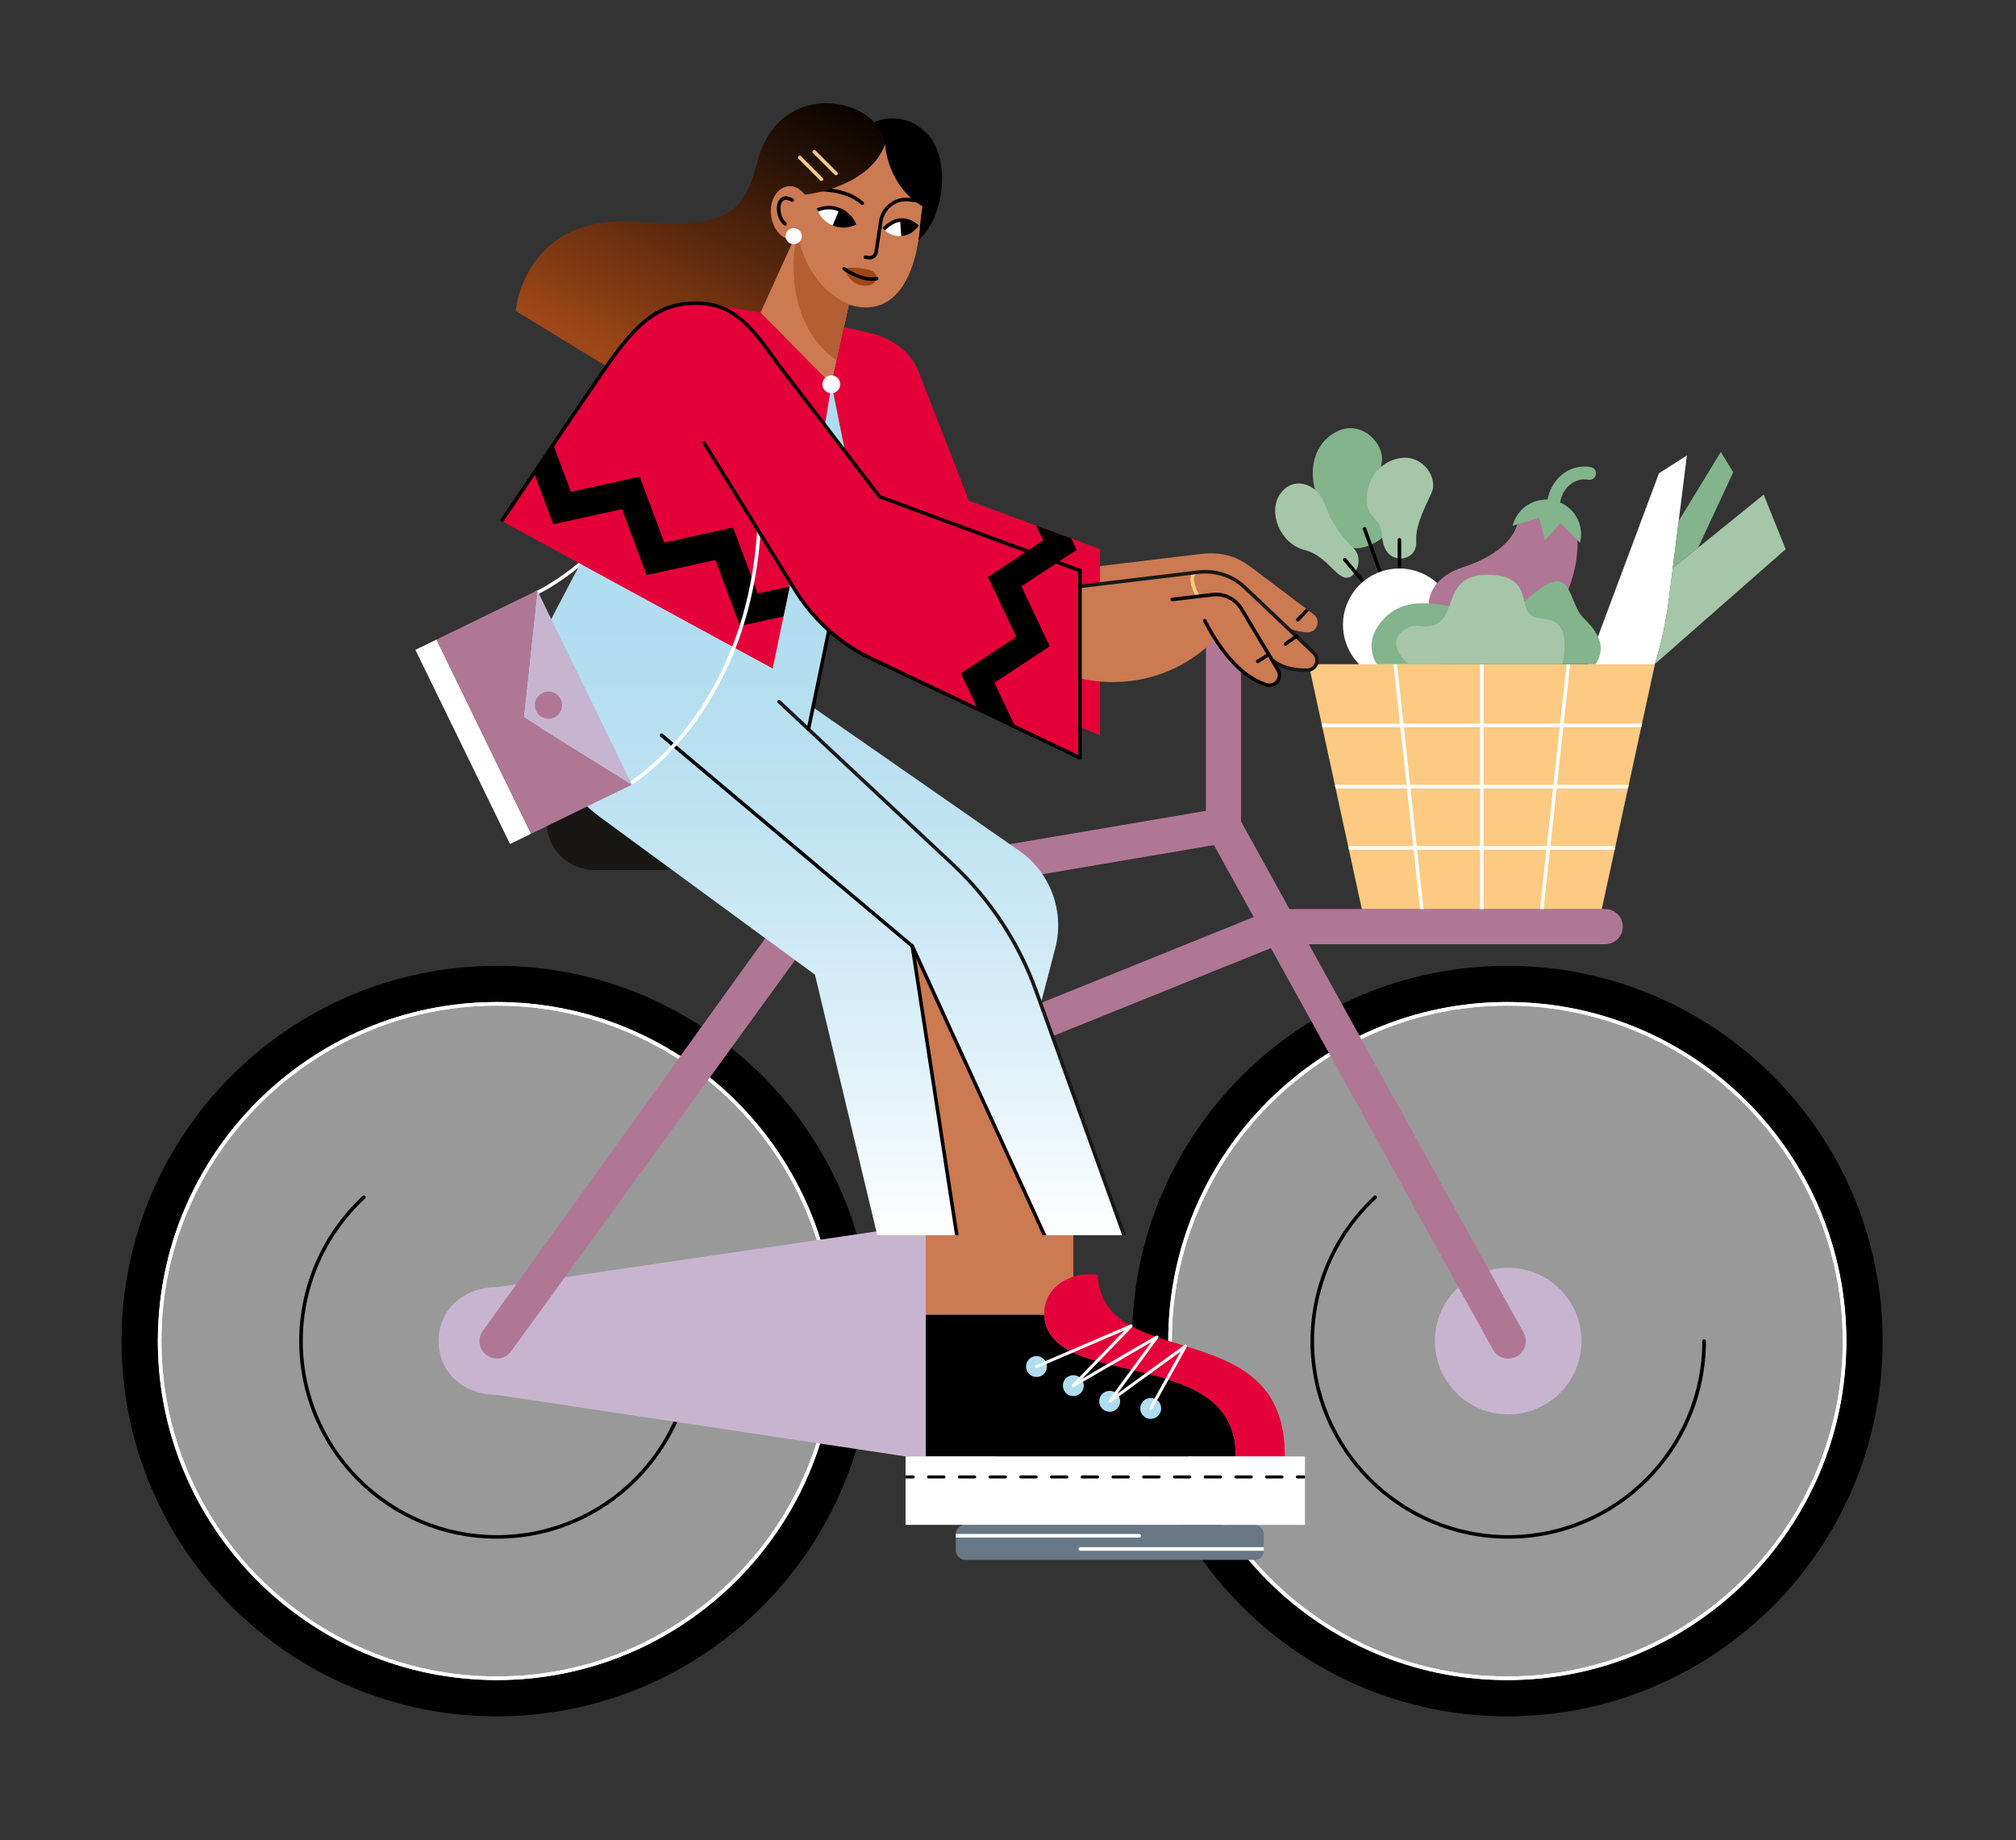 <?xml version="1.0" encoding="UTF-8"?><svg id="Frau" xmlns="http://www.w3.org/2000/svg" xmlns:xlink="http://www.w3.org/1999/xlink" viewBox="0 0 425.39 388.34"><rect x="0" y="0" width="425.39" height="388.34" fill="#333333" stroke="none"/><defs><linearGradient id="Unbenannter_Verlauf_2" x1="130.86" y1="78.57" x2="167.15" y2="10.02" gradientUnits="userSpaceOnUse"><stop offset=".03" stop-color="#9e4718"/><stop offset=".23" stop-color="#7a3712"/><stop offset=".76" stop-color="#220f05"/><stop offset="1" stop-color="#000"/></linearGradient><linearGradient id="Unbenannter_Verlauf_3" x1="175.09" y1="113.93" x2="175.09" y2="260.66" gradientUnits="userSpaceOnUse"><stop offset="0" stop-color="#afdcf0"/><stop offset=".2" stop-color="#b4def0"/><stop offset=".44" stop-color="#c2e4f3"/><stop offset=".71" stop-color="#dbeff8"/><stop offset=".99" stop-color="#fdfefe"/><stop offset="1" stop-color="#fff"/></linearGradient></defs><g id="Rad"><g style="opacity:.5;"><path d="m176.01,283.01c0,39.3-31.86,71.16-71.16,71.16s-71.16-31.86-71.16-71.16,31.86-71.16,71.16-71.16,71.16,31.87,71.16,71.16Z" style="fill:#fff;"/><path d="m104.84,354.54c-39.44,0-71.53-32.09-71.53-71.53s32.09-71.54,71.53-71.54,71.54,32.09,71.54,71.54-32.09,71.53-71.54,71.53Zm0-142.32c-39.03,0-70.78,31.76-70.78,70.79s31.75,70.78,70.78,70.78,70.79-31.75,70.79-70.78-31.76-70.79-70.79-70.79Z" style="fill:#fff;"/></g><path d="m104.85,203.82c-43.74,0-79.2,35.46-79.2,79.19s35.46,79.19,79.2,79.19,79.2-35.45,79.2-79.19-35.46-79.19-79.2-79.19Zm0,150.35c-39.3,0-71.16-31.87-71.16-71.16s31.87-71.16,71.16-71.16,71.16,31.87,71.16,71.16-31.87,71.16-71.16,71.16Z"/><path d="m104.85,354.54c-39.45,0-71.54-32.09-71.54-71.54s32.09-71.54,71.54-71.54,71.54,32.09,71.54,71.54-32.09,71.54-71.54,71.54Zm0-142.33c-39.03,0-70.79,31.76-70.79,70.79s31.76,70.79,70.79,70.79,70.79-31.76,70.79-70.79-31.76-70.79-70.79-70.79Z" style="fill:#fff;"/><path d="m104.85,354.54c-39.45,0-71.54-32.09-71.54-71.54s32.09-71.54,71.54-71.54,71.54,32.09,71.54,71.54-32.09,71.54-71.54,71.54Zm0-142.33c-39.03,0-70.79,31.76-70.79,70.79s31.76,70.79,70.79,70.79,70.79-31.76,70.79-70.79-31.76-70.79-70.79-70.79Z" style="fill:#fff;"/><g style="opacity:.5;"><path d="m389.21,283.01c0,39.3-31.86,71.16-71.16,71.16s-71.16-31.86-71.16-71.16,31.86-71.16,71.16-71.16,71.16,31.87,71.16,71.16Z" style="fill:#fff;"/><path d="m318.04,354.54c-39.44,0-71.53-32.09-71.53-71.53s32.09-71.54,71.53-71.54,71.54,32.09,71.54,71.54-32.09,71.53-71.54,71.53Zm0-142.32c-39.03,0-70.78,31.76-70.78,70.79s31.75,70.78,70.78,70.78,70.79-31.75,70.79-70.78-31.76-70.79-70.79-70.79Z" style="fill:#fff;"/></g><path d="m318.05,203.82c-43.74,0-79.2,35.46-79.2,79.19s35.46,79.19,79.2,79.19,79.2-35.45,79.2-79.19-35.46-79.19-79.2-79.19Zm0,150.35c-39.3,0-71.16-31.87-71.16-71.16s31.87-71.16,71.16-71.16,71.16,31.87,71.16,71.16-31.87,71.16-71.16,71.16Z"/><path d="m318.05,354.54c-39.45,0-71.54-32.09-71.54-71.54s32.09-71.54,71.54-71.54,71.54,32.09,71.54,71.54-32.09,71.54-71.54,71.54Zm0-142.33c-39.03,0-70.79,31.76-70.79,70.79s31.76,70.79,70.79,70.79,70.79-31.76,70.79-70.79-31.76-70.79-70.79-70.79Z" style="fill:#fff;"/><path d="m318.05,354.54c-39.45,0-71.54-32.09-71.54-71.54s32.09-71.54,71.54-71.54,71.54,32.09,71.54,71.54-32.09,71.54-71.54,71.54Zm0-142.33c-39.03,0-70.79,31.76-70.79,70.79s31.76,70.79,70.79,70.79,70.79-31.76,70.79-70.79-31.76-70.79-70.79-70.79Z" style="fill:#fff;"/><path d="m104.85,324.71c-23,0-41.71-18.71-41.71-41.71,0-11.58,4.88-22.74,13.39-30.62.15-.14.39-.13.53.02.14.15.13.39-.02.53-8.35,7.73-13.15,18.69-13.15,30.07,0,22.58,18.37,40.96,40.96,40.96s40.96-18.37,40.96-40.96c0-.21.17-.38.38-.38s.38.17.38.38c0,23-18.71,41.71-41.71,41.71Z"/><path d="m229.98,283.01c0,10.3-5.67,17.45-14.05,22.16-5.17,2.9-11.23,3.81-17.11,2.99l-7.73-.81-86.26-12.98c-6.78,0-12.28-4.58-12.28-11.37s5.5-11.37,12.28-11.37l90.22-13.25,3.86-.53c5.34-.74,10.84-.08,15.68,2.29,9.12,4.47,15.4,12.01,15.4,22.85Z" style="fill:#c7b5d0;"/><circle cx="318.24" cy="283.01" r="15.47" style="fill:#c7b5d0;"/><path d="m189.27,223.94l-11.75-32.23,78.63-13.37,8.39,15.18-75.28,30.42Zm2.53,6.95l76.37-30.81,46.84,84.72c.68,1.22,1.94,1.91,3.24,1.91.6,0,1.22-.15,1.79-.46,1.79-.99,2.43-3.24,1.45-5.02l-45.32-81.98h62.55c2.04,0,3.7-1.66,3.7-3.7s-1.66-3.7-3.7-3.7h-66.63l-10.23-18.5v-36.26c0-2.04-1.66-3.7-3.7-3.7s-3.7,1.66-3.7,3.7v34.03l-79.51,13.5-4.22-11.59c-.7-1.92-2.82-2.91-4.74-2.21s-2.91,2.82-2.21,4.74l4.65,12.76-66.72,92.76c-1.06,1.74-.51,4.02,1.23,5.08.6.37,1.26.54,1.92.54,1.25,0,2.46-.63,3.16-1.77l63.65-87.71,22.73,62.37,7.49-1.04-10.08-27.65" style="fill:#b07795;"/><path d="m153.93,163.41v20.19h-28.5c-5.58,0-10.09-4.52-10.09-10.09s4.51-10.09,10.09-10.09h28.5Z" style="fill:#181716;"/><g><rect x="201.68" y="321.79" width="64.99" height="7.39" rx="1.93" ry="1.93" style="fill:#687785;"/><g><path d="m240.41,324.47h-38.73v-.75h38.73c.21,0,.38.17.38.38s-.17.38-.38.38Z" style="fill:#fff;"/><path d="m266.67,327.26h-38.73c-.21,0-.38-.17-.38-.38s.17-.38.38-.38h38.73v.75Z" style="fill:#fff;"/></g></g><path d="m318.24,324.71c-23,0-41.71-18.71-41.71-41.71,0-11.58,4.88-22.74,13.39-30.62.15-.14.39-.13.53.02.14.15.13.39-.02.53-8.35,7.73-13.15,18.69-13.15,30.07,0,22.58,18.38,40.96,40.96,40.96s40.96-18.37,40.96-40.96c0-.21.17-.38.38-.38s.38.17.38.38c0,23-18.71,41.71-41.71,41.71Z"/></g><g id="Gemüsekorb"><path d="m277.31,102.59c-1.06-4.75.62-9.7,5.12-11.69,5.03-2.22,9.87,2.87,9.12,6.77-1.09,5.7.17,8.71,1.07,12.05.9,3.34-2.13,4.68-3.47,5.27-2.9,1.29-6.07,1.17-7.4-3.43-1.34-4.6-3.39-4.22-4.45-8.97Z" style="fill:#83b48c;"/><path d="m275.29,116.07c-5.23-1.33-7.75-7.96-5.25-11.7,2.8-4.19,7.78-2.15,9.21,1.35,2.08,5.12,3.77,7.54,6.19,9.81,2.42,2.27.74,5.51-.43,6.15-2.65,1.47-4.61-4.32-9.71-5.61Z" style="fill:#a5c6a8;"/><path d="m291.22,121.06c-.15,0-.3-.09-.35-.25l-3.3-9.12c-.07-.19.03-.41.22-.48.2-.07.41.03.48.23l3.3,9.12c.07.19-.03.41-.22.48-.04.02-.09.02-.13.02Z"/><path d="m287.64,123.11c-.11,0-.21-.05-.29-.13l-3.88-4.64c-.13-.16-.11-.4.05-.53.16-.13.39-.11.53.05l3.88,4.64c.13.16.11.4-.05.53-.07.06-.16.09-.24.09Z"/><path d="m288.41,105.42c0-4.12,2.48-7.91,6.88-8.72,4.93-.91,8.23,4.19,6.78,7.28-2.11,4.52-3.38,7.31-3.24,10.24.14,2.93-2.26,3.78-3.58,3.63-1.21-.13-3.34-.75-3.62-4.8-.28-4.05-3.23-3.5-3.23-7.62Z" style="fill:#a5c6a8;"/><path d="m295.28,120.35h0c-.21,0-.37-.17-.37-.38v-6.05c.01-.21.18-.37.39-.37h0c.21,0,.37.17.37.38v6.05c-.01.21-.18.37-.39.37Z"/><path d="m349.19,140.13l-1.97,6.3-13.25-3.49,16.09-43.07,5.89-3.76-1.73,13.82-1.26,9.99-.84,6.72c-.58,4.58-1.56,9.1-2.93,13.5Z" style="fill:#fff;"/><polygon points="365.72 99.67 358.32 115.57 358.32 115.58 352.97 119.92 354.22 109.93 363.1 95.38 365.72 99.67" style="fill:#83b48c;"/><path d="m349.19,140.13c1.38-4.4,2.36-8.92,2.93-13.5l.84-6.72,5.36-4.33h0s13.83-11.2,13.83-11.2l4.64,11.52-27.6,24.23Z" style="fill:#a5c6a8;"/><path d="m306.43,127.81c2.23,6.17-.96,12.98-7.13,15.21-6.17,2.23-12.98-.96-15.21-7.13-2.23-6.17.96-12.98,7.13-15.21s12.98.96,15.21,7.13Z" style="fill:#fff;"/><path d="m332.87,114.03c.12,5.79-1.93,10.29-1.93,10.29l-16.15,10.45-13.33-7.43c.14-1.98,1.26-5.69,7.32-7.66,10.41-3.39,11.34-9,11.34-9l5.62-3.76,3.52.59,3.61,6.52Z" style="fill:#b07795;"/><polygon points="349.2 140.16 337.99 191.84 287.35 191.84 276.14 140.16 349.2 140.16" style="fill:#fcca82;"/><g><polygon points="346.31 153.46 279.03 153.46 278.86 152.71 346.48 152.71 346.31 153.46" style="fill:#fff;"/><polygon points="343.51 166.38 281.83 166.38 281.67 165.63 343.67 165.63 343.51 166.38" style="fill:#fff;"/><polygon points="340.71 179.3 284.63 179.3 284.47 178.55 340.87 178.55 340.71 179.3" style="fill:#fff;"/><polygon points="325.71 191.85 324.95 191.85 330.56 140.16 331.31 140.16 325.71 191.85" style="fill:#fff;"/><rect x="312.3" y="140.16" width=".75" height="51.69" style="fill:#fff;"/><polygon points="299.64 191.85 294.03 140.16 294.78 140.16 300.39 191.84 299.64 191.85" style="fill:#fff;"/></g><path d="m290.54,140.16s-3.61-4.84,2.06-10.14c5.04-4.71,12.69-2.2,20.54-.52,5.74,1.23,6.7-1.31,11.14-4.76,7.57-5.9,6.66,2.46,9.73,5.55,2.27,2.28,5.41,5.49,2.7,9.87" style="fill:#83b48c;"/><path d="m333.4,114.56l-4.12-4.18-3.31,3.64-1.19-4.78-5.61,1.72c.86-3.41,3.99-5.66,7.37-5.53.38-2.04,1.43-3.91,2.96-5.2,1.73-1.45,3.9-2.04,6.13-1.67.74.09,1.24.82,1.12,1.56-.12.74-.82,1.24-1.56,1.12-1.83-.31-3.16.41-3.94,1.07-1.09.91-1.82,2.25-2.05,3.73,3.25,1.38,5.1,4.97,4.2,8.51Z" style="fill:#83b48c;"/><path d="m297.21,140.16s-5.64-4.56-.38-7.56c2.48-1.42,4.82.85,7.4-1.74,2.59-2.59,1.39-9.57,9.58-9.57,9.21,0,6.81,6.17,8.98,8.34,2.18,2.18,9.11-1.59,6.93,10.52" style="fill:#a5c6a8;"/></g><g id="Frau-2"><path d="m184.47,25.78s6.18-2.94,11.3,2.57c4.78,5.15,3.66,17.39-1.96,22.31"/><g><path d="m168.43,51.35s.67,11.18,12.24,13.32c12.63,2.34,13.45-16.9,13.45-16.9,0,0,.22-2.56.62-4.71,1.02-5.49-1.99-11.32-9.55-12.98-20.11-4.4-16.76,21.27-16.76,21.27Z" style="fill:#cb7a52;"/><g><path d="m184.99,58.78s.21-1.37-1.71-1.87c-3.2-.84-5.16-.2-5.16-.2,0,0,.97,3.12,3.74,3.53,2.72.4,3.13-1.45,3.13-1.45Z" style="fill:#9e4718;"/><path d="m183.49,54.76c-.09,0-.18,0-.26-.02l-.68-.1c-.2-.03-.35-.22-.31-.43.03-.2.22-.35.43-.31l.68.1c.55.08,1.07-.3,1.15-.85l.98-6.48c.23-1.54,1.05-2.9,2.31-3.82,1.25-.92,2.79-1.31,4.33-1.07l1.97.3c.21.03.35.22.31.43-.03.2-.22.34-.43.31l-1.97-.3c-1.34-.2-2.68.13-3.77.93-1.09.81-1.81,1.99-2.01,3.33l-.98,6.48c-.13.87-.89,1.5-1.74,1.5Z"/><path d="m183.96,59.27c-1.21,0-3.32-.36-6.06-2.26-.17-.12-.21-.35-.09-.52.12-.17.35-.21.52-.09,3.99,2.77,6.52,2.03,6.55,2.03.2-.06.41.05.47.24.06.2-.04.41-.24.47-.04.01-.44.14-1.15.14Z"/><path d="m181.94,43.26c-.09,0-.18-.03-.25-.1-3.4-3.08-9.1-2.76-9.16-2.75-.22.02-.39-.14-.4-.35-.01-.21.14-.39.35-.4.25-.02,6.07-.35,9.71,2.95.15.14.17.38.03.53-.07.08-.18.12-.28.12Z"/></g></g><path d="m168.76,41.2s14.22-.94,18-10.69c-.99-9.87-22.05-14.5-26.85,3.32-2.96,10.98-5.83,14.52-25.73,13.01-23.63-1.79-25.36,18.78-25.36,18.78l20.61,12.58,31.14-8.79,7.75-19.02.43-9.19Z" style="fill:url(#Unbenannter_Verlauf_2);"/><g><path d="m275.75,133.45c-1.28-.11-2.67-.38-4.05-.94l-8.77-8.32c-2.64-2.63-6.34-3.9-10.03-3.45l-20.81,2.52.02-3.8,20.68-2.49c5.31-.66,8.29.44,11.86,3.22l12.53,9.45c1.68,1.26.68,3.98-1.41,3.8Z" style="fill:#cb7a52;"/><path d="m273.83,131.16c-.09,0-.19-.04-.26-.11-.15-.15-.15-.38,0-.53l2.03-2.06.58.45-2.08,2.14c-.07.07-.17.11-.27.11Z"/></g><polygon points="158.4 70.54 168.26 48.86 179.13 64.23 175.45 81.1 158.4 70.54" style="fill:#cb7a52;"/><path d="m168.26,48.86s-4.6,17.87,8.27,27.25l2.6-11.87c-9.69-4.24-10.87-15.38-10.87-15.38Z" style="fill:#b35e33;"/><path d="m226.48,242.14v27.27c-3.49,1.09-6.21,3.87-6.17,8.04h-24.97v-38.79l-11.95-56.56,43.09,60.04Z" style="fill:#cb7a52;"/><path d="m113.13,125.56c-.14,0-.28-.08-.34-.22-.09-.19,0-.41.18-.5.04-.02,4.38-2.05,9.23-6.16.16-.13.4-.11.53.04.13.16.11.4-.04.53-4.94,4.17-9.36,6.24-9.4,6.26-.05.02-.1.03-.16.03Z" style="fill:#fff;"/><path d="m192.51,199.66l-52.91-44.5m97.57,105.5l-18.59-51.63c-3.63-10.09-9.61-19.19-17.45-26.53l-30.55-28.61,4.31-20.86-6.24-19.1-46.21,5.05-5.56,10.56c-7.8,14.83-3.57,33.15,9.95,43.05l45.13,33.09,13.15,54.99h16.78l-9.39-60.99,27.89,60.99h16.78Zm-66.59-106.77l-6.21-5.81m50.68,31.44l-43.51-30.27-.96,4.64,30.55,28.61c7.84,7.34,13.82,16.43,17.45,26.53l1.02,2.82,3.06-11.73c2.03-7.78-1.01-16.01-7.61-20.59Z" style="fill:url(#Unbenannter_Verlauf_3);"/><path d="m232.1,115.86v39.32l-4.21-1.75v6.48l-44.3-21.06c-5.29-2.52-12.7-9.03-16.79-15.91l-3.75,18.14-57.18-31.12,24.58-36.07c3.4-4.16,7.6-9.91,16.43-9.91,1.82,0,13.61,1.98,13.61,1.98l14.97,15.15,2.61-12.06,5.11,1.11c3.94.88,8.73,3.32,10.65,8.25l10.61,27.26,21.61,7.97,6.05,2.23Z" style="fill:#e40038;"/><g><path d="m260.74,307.36h-65.4v-29.9h24.97c1,16.39,40.77,6.08,40.43,29.9Z"/><path d="m271.09,307.36h-10.35c.34-23.82-39.43-13.5-40.43-29.9-.05-4.17,2.68-6.95,6.17-8.04,1.62-.51,3.4-.65,5.15-.4.97,21.05,39.79,7.76,39.46,38.34Z" style="fill:#e40038;"/></g><circle cx="218.71" cy="288.38" r="2.21" style="fill:#afdcf0;"/><circle cx="226.48" cy="292.41" r="2.21" style="fill:#afdcf0;"/><circle cx="234.15" cy="295.72" r="2.21" style="fill:#afdcf0;"/><circle cx="242.81" cy="297.22" r="2.21" style="fill:#afdcf0;"/><path d="m242.81,297.55c-.05,0-.11-.01-.16-.04-.16-.09-.21-.28-.12-.44l6.62-11.88-14.71,10.71c-.13.09-.3.08-.42-.03s-.12-.29-.03-.42l8.96-12.25-16.31,9.49c-.13.08-.32.05-.41-.08s-.09-.31.02-.42l11.07-11.45-18.49,7.94c-.17.07-.35,0-.42-.17-.07-.16,0-.35.17-.42l19.96-8.57c.14-.06.3-.01.39.11s.07.3-.03.41l-10.57,10.93,15.63-9.09c.13-.08.3-.05.4.06.1.11.11.28.02.4l-8.65,11.83,14.23-10.36c.12-.09.29-.08.4.02.11.1.14.26.07.4l-7.33,13.16c-.06.11-.17.17-.28.17Z" style="fill:#fff;"/><rect x="191.08" y="307.35" width="84.28" height="14.44" style="fill:#fff;"/><g><path d="m192.69,312h-1.61v-.64h1.61c.18,0,.32.14.32.32s-.14.32-.32.32Z"/><path d="m270.51,312h-3.24c-.18,0-.32-.14-.32-.32s.14-.32.32-.32h3.24c.18,0,.32.14.32.32s-.14.32-.32.32Zm-6.48,0h-3.24c-.18,0-.32-.14-.32-.32s.14-.32.32-.32h3.24c.18,0,.32.14.32.32s-.14.32-.32.32Zm-6.49,0h-3.24c-.18,0-.32-.14-.32-.32s.14-.32.32-.32h3.24c.18,0,.32.14.32.32s-.14.32-.32.32Zm-6.48,0h-3.24c-.18,0-.32-.14-.32-.32s.14-.32.32-.32h3.24c.18,0,.32.14.32.32s-.14.32-.32.32Zm-6.49,0h-3.24c-.18,0-.32-.14-.32-.32s.14-.32.32-.32h3.24c.18,0,.32.14.32.32s-.14.32-.32.32Zm-6.48,0h-3.24c-.18,0-.32-.14-.32-.32s.14-.32.32-.32h3.24c.18,0,.32.14.32.32s-.14.32-.32.32Zm-6.49,0h-3.24c-.18,0-.32-.14-.32-.32s.14-.32.32-.32h3.24c.18,0,.32.14.32.32s-.14.32-.32.32Zm-6.48,0h-3.24c-.18,0-.32-.14-.32-.32s.14-.32.32-.32h3.24c.18,0,.32.14.32.32s-.14.32-.32.32Zm-6.49,0h-3.24c-.18,0-.32-.14-.32-.32s.14-.32.32-.32h3.24c.18,0,.32.14.32.32s-.14.32-.32.32Zm-6.49,0h-3.24c-.18,0-.32-.14-.32-.32s.14-.32.32-.32h3.24c.18,0,.32.14.32.32s-.14.32-.32.32Zm-6.48,0h-3.24c-.18,0-.32-.14-.32-.32s.14-.32.32-.32h3.24c.18,0,.32.14.32.32s-.14.32-.32.32Zm-6.49,0h-3.24c-.18,0-.32-.14-.32-.32s.14-.32.32-.32h3.24c.18,0,.32.14.32.32s-.14.32-.32.32Z"/><path d="m275.36,312h-1.61c-.18,0-.32-.14-.32-.32s.14-.32.32-.32h1.61v.64Z"/></g><g><polygon points="165.32 130.08 156.15 132.1 150.96 118.17 136.44 121.37 131.25 107.44 116.74 110.64 112.73 99.89 116.78 93.93 120.47 103.79 134.98 100.59 140.17 114.51 154.68 111.32 159.88 125.24 166.63 123.76 165.32 130.08"/><polygon points="221.51 136.38 209.83 144.08 214.26 153.43 206.34 149.67 202.75 142.1 214.43 134.4 208.45 121.76 217.14 116.02 223.36 118.57 215.52 123.73 221.51 136.38"/><polygon points="227.19 116.03 223.36 118.57 217.14 116.02 220.12 114.06 218.62 110.89 226.05 113.64 227.19 116.03"/></g><polygon points="112.06 175.95 107.62 178.11 87.65 137.14 92.11 134.97 112.06 175.95" style="fill:#fff;"/><g><path d="m236.78,260.66l-18.54-51.5c-3.6-10-9.6-19.12-17.35-26.38l-36.76-34.43c-.15-.14-.16-.38-.02-.53.14-.15.38-.16.53-.02l36.76,34.43c7.84,7.34,13.91,16.56,17.55,26.67l18.63,51.76h-.79Z" style="fill:#181716;"/><g><path d="m219.99,260.66l-27.78-60.76-52.85-44.45c-.16-.13-.18-.37-.05-.53.13-.16.37-.18.53-.05l52.91,44.51s.08.08.1.13l27.95,61.15h-.82Z"/><path d="m201.52,260.66l-9.38-60.94c-.03-.2.11-.4.31-.43.2-.03.4.11.43.31l9.39,61.05h-.75Z"/></g></g><path d="m268.33,139.13l1.4,2.35c.97,1.63-.56,3.6-2.38,3.07-2.86-.84-6.82-3.26-10.91-9.67-12.84,12.86-28.56,8.26-28.56,8.26v-19.38l25.01-3.01c3.69-.45,7.39.82,10.03,3.45l14.36,13.62c1.37,1.3.47,3.63-1.42,3.63-2.61,0-5.68-.46-7.53-2.32Z" style="fill:#cb7a52;"/><path d="m256.44,134.88c-.75-1.17-1.5-2.47-2.25-3.92" style="fill:#cb7a52;"/><path d="m247.37,126.5l8.52-1.01c2.41-.28,4.77.86,6.04,2.93l6.4,10.71" style="fill:#cb7a52;"/><path d="m275.77,141.82h-.01c-3.51-.01-6.1-.83-7.7-2.43-.15-.15-.15-.38,0-.53s.38-.15.53,0c1.81,1.81,4.9,2.2,7.17,2.21h0c.88,0,1.43-.57,1.64-1.1.21-.53.21-1.3-.42-1.9l-14.33-13.61c-2.58-2.56-6.13-3.78-9.73-3.34l-25.01,3c-.22.03-.39-.12-.42-.33-.03-.21.12-.39.33-.42l25.01-3c3.84-.47,7.6.83,10.34,3.55l14.33,13.6c.76.72.98,1.76.6,2.72-.39.97-1.29,1.58-2.34,1.58Z" style="fill:#181716;"/><path d="m265.4,139.95c-.12,0-.25-.06-.32-.18-.11-.18-.06-.41.12-.52l2.33-1.46c.18-.11.41-.06.52.12.11.18.06.41-.12.52l-2.33,1.46c-.06.04-.13.06-.2.06Z"/><path d="m271.26,136.26c-.12,0-.23-.06-.31-.16-.12-.17-.08-.4.09-.52l2.29-1.62c.17-.12.4-.08.52.09.12.17.08.4-.09.52l-2.29,1.62c-.07.05-.14.07-.22.07Z"/><path d="m132.97,165.72c-.13,0-.25-.07-.32-.19-.1-.18-.04-.41.13-.51.24-.14,24.44-14.72,26.97-52.9.01-.21.18-.36.4-.35.21.01.36.19.35.4-1.33,20.16-8.69,33.62-14.62,41.37-6.44,8.41-12.66,12.09-12.72,12.13-.06.03-.12.05-.19.05Z" style="fill:#fff;"/><path d="m227.88,160.28c-.21,0-.38-.17-.38-.38v-39.5c0-.21.17-.38.38-.38s.38.17.38.38v39.5c0,.21-.17.38-.38.38Z"/><path d="m227.88,160.28c-.05,0-.11-.01-.16-.04l-44.3-21.06c-6.42-3.05-12.07-8.16-15.92-14.39l-19.26-31.16c-.11-.18-.05-.41.12-.52.18-.11.41-.05.52.12l19.26,31.16c3.78,6.11,9.32,11.12,15.6,14.11l44.3,21.06c.19.09.27.31.18.5-.06.13-.2.21-.34.21Z"/><polygon points="133.35 165.58 112.06 175.95 92.11 134.97 113.38 124.61 110.5 151.36 133.35 165.58" style="fill:#b07795;"/><polygon points="133.35 165.58 110.5 151.36 113.38 124.61 133.35 165.58" style="fill:#c7b5d0;"/><circle cx="115.73" cy="148.81" r="2.87" style="fill:#b07795;"/><path d="m252.97,126.19c-.06.03-.12.05-.19.05-.13,0-.25-.07-.32-.19-.2-.32-1.8-3.19-1.1-4.74h.01l1.55-.18c-.43.03-.71.18-.86.45-.51.99.58,3.29,1.05,4.09.1.18.04.41-.14.52Z" style="fill:#fcca82;"/><path d="m267.9,144.99c-.25,0-.5-.04-.75-.11-3.35-1.02-8.37-4.23-13.28-13.75-.09-.18-.02-.41.16-.5.18-.09.41-.02.5.16,4.79,9.28,9.62,12.39,12.83,13.37.85.26,1.53-.14,1.88-.59.36-.46.57-1.21.12-1.97l-7.76-12.98c-1.18-1.94-3.41-3.02-5.67-2.75l-8.52,1.01c-.21.02-.39-.12-.42-.33-.02-.21.12-.39.33-.42l8.52-1.01c2.54-.3,5.06.92,6.4,3.11l7.76,12.99c.54.91.47,1.98-.18,2.81-.49.62-1.19.96-1.94.96Z"/><ellipse cx="166.92" cy="44.95" rx="4.25" ry="5.66" transform="translate(-3.97 18.88) rotate(-6.4)" style="fill:#cb7a52;"/><circle cx="167.47" cy="49.84" r="1.7" style="fill:#fff;"/><path d="m195.59,44.07c-8.4-4.29-8.83-13.56-8.83-13.56l9.24.28-.41,13.28Z"/><path d="m165.65,47.6c-.08,0-.17-.03-.24-.09-1.45-1.2-1.96-3.94-1-5.33.29-.42,1.17-1.3,2.94-.28.18.1.24.33.14.51s-.33.24-.51.14c-.9-.52-1.56-.5-1.95.06-.68.98-.38,3.3.86,4.32.16.13.18.37.05.53-.07.09-.18.14-.29.14Z"/><g><path d="m172.49,44.32c1.41-.62,3.06-.7,4.6-.07l-1.37,3.35c-1.54-.63-2.67-1.84-3.24-3.27Z" style="fill:#fff;"/><path d="m175.73,47.59l1.37-3.35c1.54.63,2.67,1.84,3.23,3.27-1.41.63-3.06.7-4.6.07Z"/><path d="m179.98,47.66c-.56-1.41-1.63-2.5-3.03-3.07-1.39-.57-2.93-.55-4.31.07l-.3-.68c1.58-.69,3.31-.72,4.9-.08,1.59.65,2.81,1.88,3.44,3.48l-.7.28Z"/></g><g><path d="m193.62,47.9c-.98-.98-2.29-1.54-3.7-1.44l.23,3.37c1.41-.1,2.63-.83,3.47-1.93Z"/><path d="m190.15,49.83l-.23-3.37c-1.41.1-2.63.83-3.46,1.93.97.98,2.28,1.54,3.69,1.44Z" style="fill:#fff;"/><path d="m186.73,48.63l-.54-.5c.81-.88,2.27-1.95,3.71-2.05,1.48-.11,2.85.43,3.96,1.53l-.47.58c-.95-.95-2.18-1.46-3.43-1.36-1.31.09-2.64,1.18-3.22,1.81Z"/></g><path d="m173.35,38.2c-.1,0-.19-.04-.27-.11l-4.59-4.59c-.15-.15-.15-.38,0-.53s.38-.15.53,0l4.59,4.59c.15.15.15.38,0,.53-.07.07-.17.11-.27.11Z" style="fill:#fcca82;"/><path d="m176.41,37c-.1,0-.19-.04-.27-.11l-4.59-4.59c-.15-.15-.15-.38,0-.53s.38-.15.53,0l4.59,4.59c.15.15.15.38,0,.53-.07.07-.17.11-.27.11Z" style="fill:#fcca82;"/><path d="m170.59,154.27s-.05,0-.08,0c-.2-.04-.33-.24-.29-.44l4.32-20.86c.04-.2.24-.34.44-.29.2.04.33.24.29.44l-4.32,20.86c-.04.18-.19.3-.37.3Z"/><polygon points="178.32 95.29 175.46 81.1 174.07 89.73 178.32 95.29" style="fill:#afdcf0;"/><path d="m227.88,120.79s-.09,0-.13-.02l-42.25-15.59s-.07-.03-.1-.05c0,0,0,0,0,0h0s-.06-.05-.08-.08l-21.3-27.8-.73-1.01c-4.77-6.64-8.54-11.89-16.42-11.89-7.11,0-11.16,3.43-16.13,9.77-2.78,3.54-24.32,35.7-24.54,36.02l-.67-.36c.89-1.33,21.82-32.57,24.62-36.13,5.12-6.52,9.3-10.05,16.72-10.05,8.27,0,12.33,5.65,17.03,12.2l.72,1,21.23,27.71,42.15,15.55c.19.07.29.29.22.48-.06.15-.2.25-.35.25Z"/><circle cx="175.41" cy="81.1" r="1.88" style="fill:#fff;"/></g></svg>
